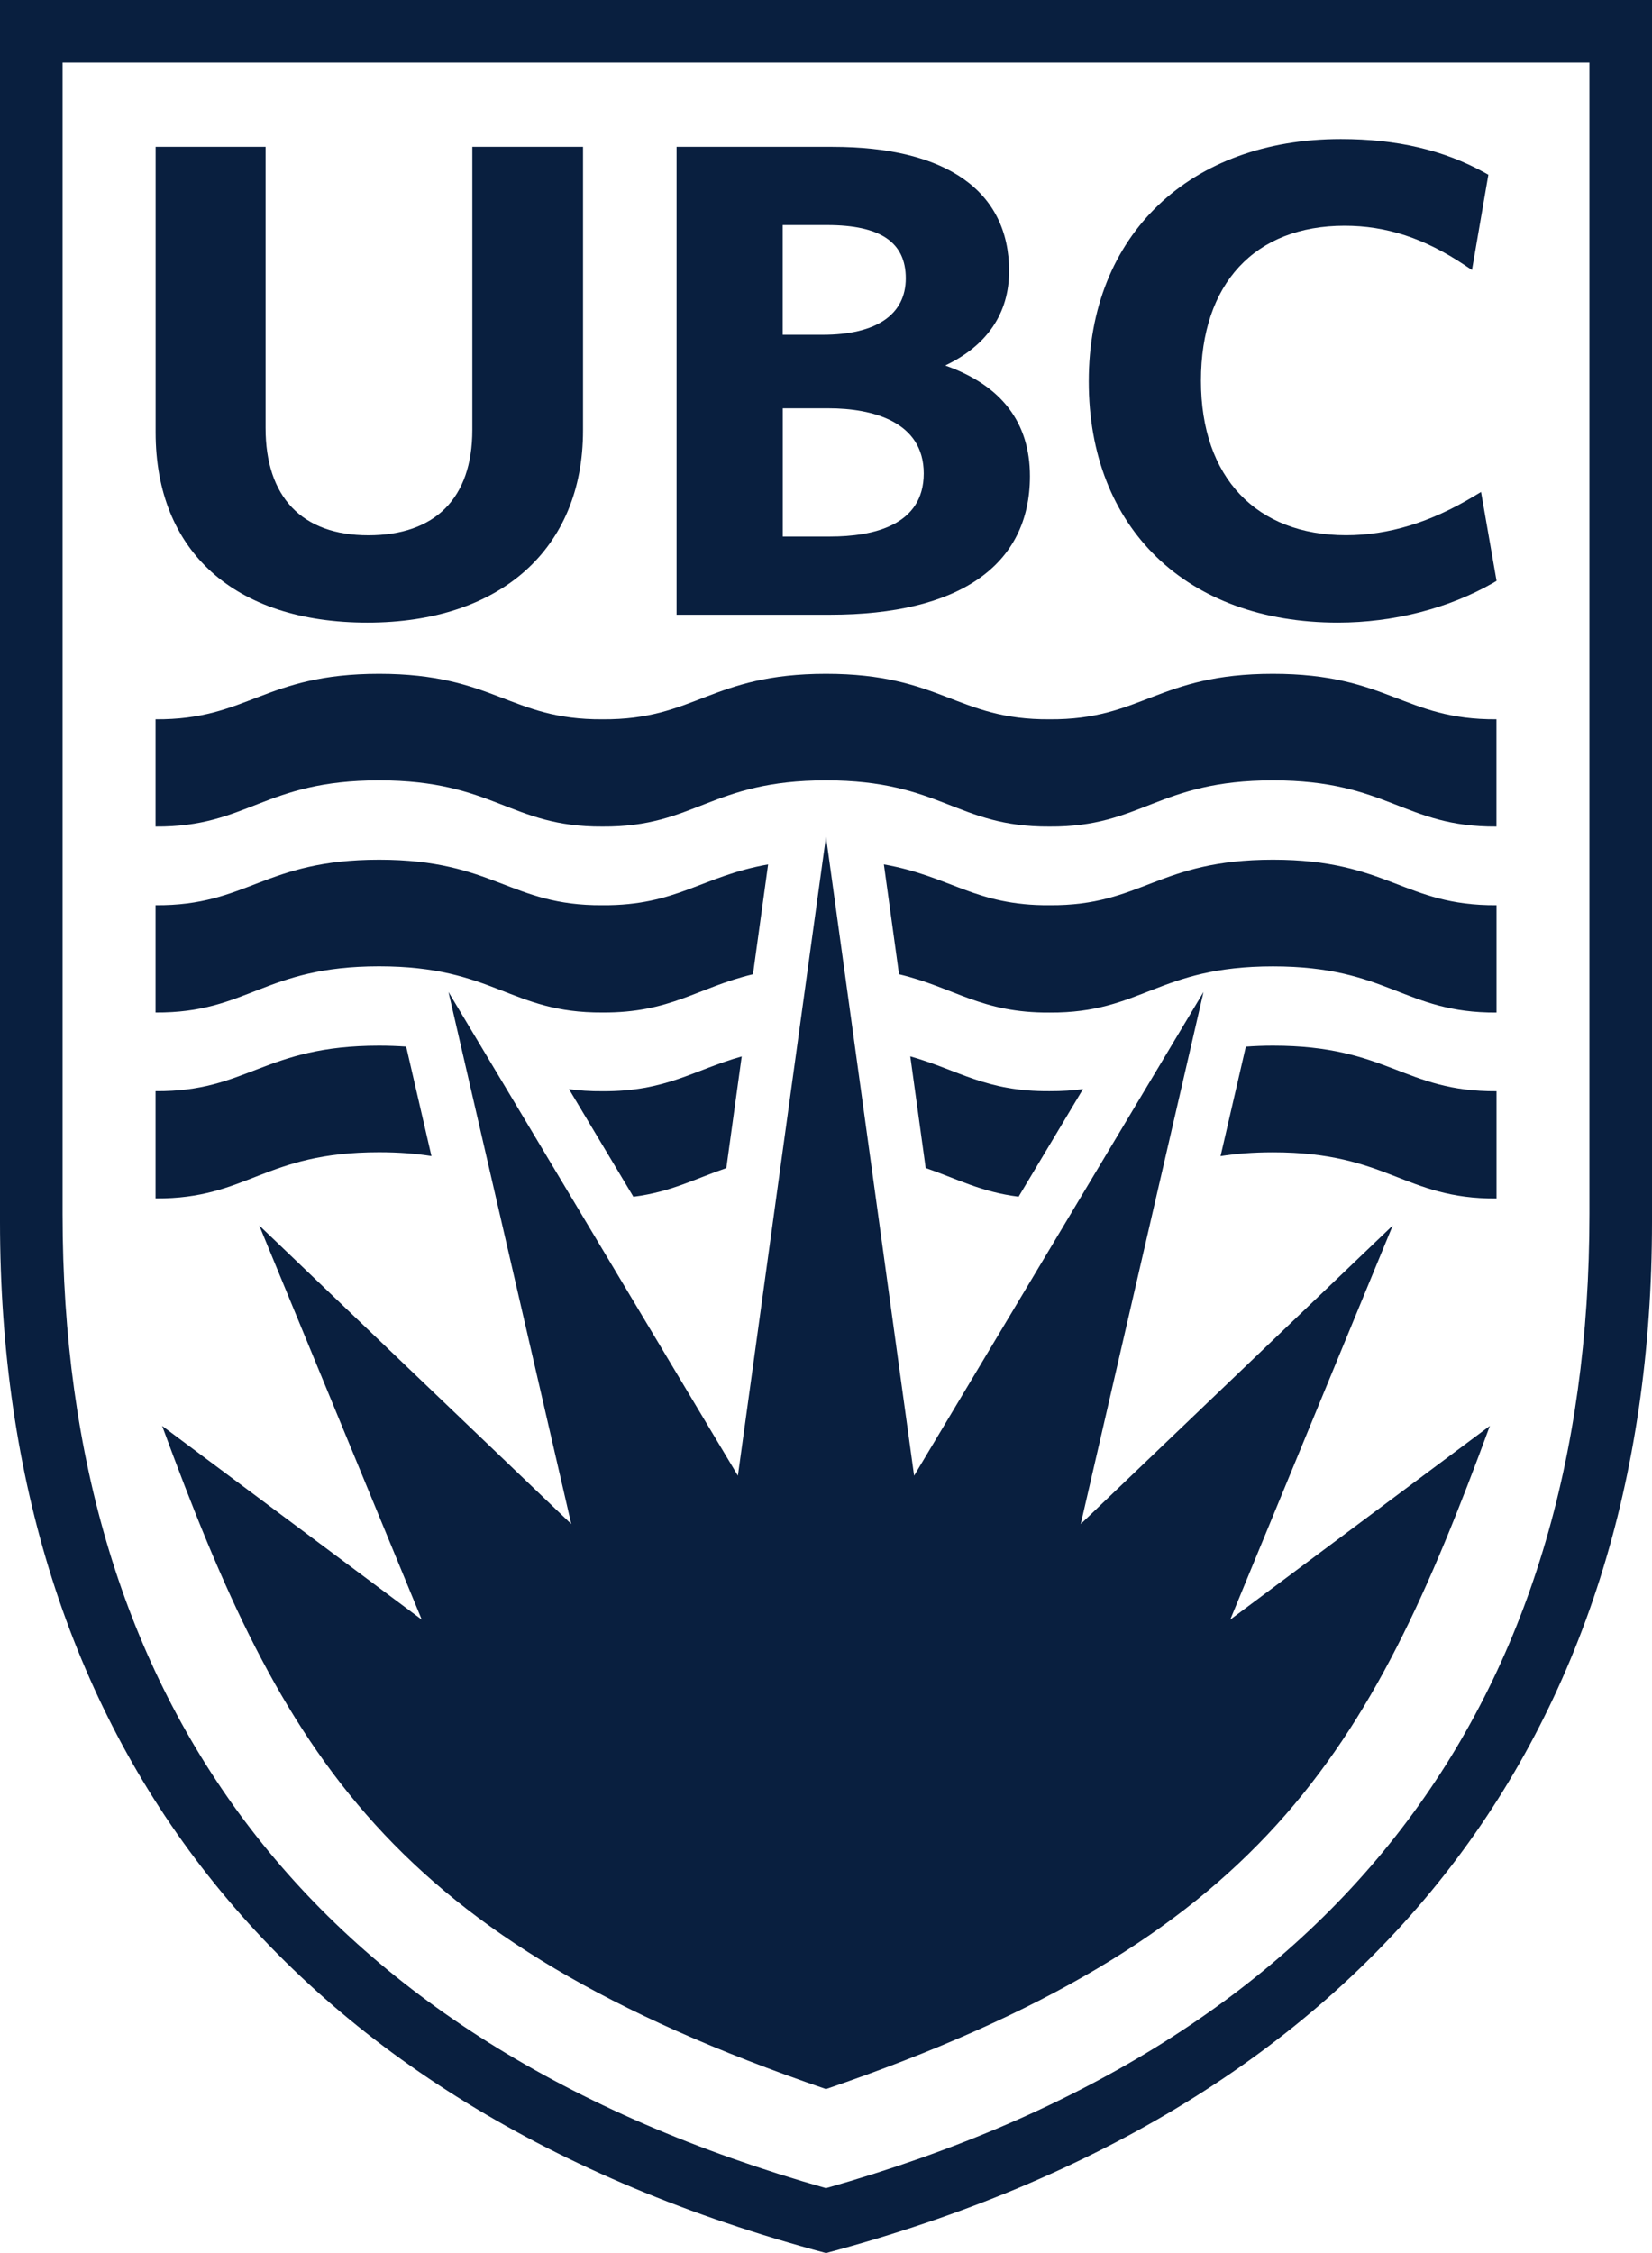 <?xml version="1.0" encoding="UTF-8"?>
<svg id="Layer_2" data-name="Layer 2" xmlns="http://www.w3.org/2000/svg" viewBox="0 0 264 360">
  <defs>
    <style>
      .cls-1 {
        fill: #091f3f;
        stroke-width: 0px;
      }
    </style>
  </defs>
  <g id="Layer_1-2" data-name="Layer 1">
    <path class="cls-1" d="M132,133.69l14.08,102.1,46.25-77.29-19.62,85.01,49.86-47.7-25.97,62.98,41.49-30.96c-19.31,52.55-36.14,82.02-106.09,105.97-69.95-23.96-86.78-53.42-106.09-105.97l41.49,30.96-25.97-62.98,49.86,47.7-19.62-85.01,46.25,77.29,14.08-102.1Z"/>
    <path class="cls-1" d="M58.72,99.48c-21.19,0-33.85-11.34-33.85-30.4V23.46h17.57v44.91c0,11.07,5.82,17.16,16.42,17.16s16.62-5.83,16.62-16.85V23.46h17.69v45.32c0,18.94-13.21,30.7-34.45,30.7"/>
    <path class="cls-1" d="M125.09,53.49h6.38c8.56,0,13.28-3.21,13.28-9.02s-4.12-8.51-12.59-8.51h-7.08v17.53ZM125.09,85.73h7.57c6.83,0,14.96-1.75,14.96-10.08s-8.26-10.41-15.21-10.41h-7.32v20.5ZM132.66,98.22h-24.54V23.46h24.9c18.21,0,28.24,7.06,28.24,19.85,0,6.74-3.51,11.91-10.21,15.09,8.99,3.17,13.54,9.1,13.54,17.68,0,14.29-11.34,22.14-31.93,22.14"/>
    <path class="cls-1" d="M213.81,99.48c-24.2,0-39.82-15.1-39.82-38.54s16.19-38.72,40.29-38.72c8.95,0,16.47,1.76,23,5.38l.57.32-2.62,15.22-1.16-.77c-6.42-4.3-12.53-6.3-19.19-6.3-14.37,0-22.96,9.26-22.96,24.77s8.89,24.68,23.2,24.68c6.78,0,13.46-2.04,20.41-6.22l1.15-.69,2.48,14.2-.55.33c-7.13,4.08-15.93,6.34-24.79,6.34"/>
    <path class="cls-1" d="M0,0v195.24c0,82.05,44.64,141.46,132,164.76,87.35-23.3,132-82.71,132-164.76V0H0ZM132,349.63C49.42,326.24,10,271.71,10,193.99V10h244v183.99c0,77.72-39.42,132.25-122,155.64"/>
    <path class="cls-1" d="M132,124.69c18.4,0,20.89,7.47,35.72,7.38,14.77.1,17.3-7.38,35.7-7.38s20.94,7.47,35.72,7.38v-17.14c-14.79.1-17.32-7.27-35.72-7.27s-20.94,7.38-35.7,7.27c-14.83.1-17.32-7.27-35.72-7.27s-20.89,7.38-35.72,7.27c-14.77.1-17.3-7.27-35.7-7.27s-20.95,7.38-35.72,7.27v17.14c14.77.1,17.31-7.38,35.72-7.38s20.94,7.47,35.7,7.38c14.83.1,17.31-7.38,35.72-7.38"/>
    <path class="cls-1" d="M143.67,155.67c8.88,2.12,13.1,6.19,24.06,6.12,14.77.09,17.3-7.38,35.7-7.38s20.94,7.46,35.72,7.38v-17.15c-14.79.1-17.31-7.27-35.72-7.27s-20.94,7.38-35.7,7.27c-11.9.09-15.86-4.65-26.48-6.52l2.42,17.55Z"/>
    <path class="cls-1" d="M96.28,161.78c10.95.07,15.17-3.99,24.05-6.11l2.42-17.55c-10.61,1.87-14.57,6.6-26.47,6.52-14.77.1-17.3-7.27-35.7-7.27s-20.95,7.38-35.72,7.27v17.14c14.77.1,17.31-7.38,35.72-7.38s20.94,7.47,35.7,7.38"/>
    <path class="cls-1" d="M147.93,186.63c5.02,1.73,8.88,3.84,14.85,4.58l10.29-17.19c-1.61.22-3.36.34-5.35.33-10.19.08-14.54-3.38-22.25-5.56l2.46,17.84Z"/>
    <path class="cls-1" d="M195.05,184.73c2.41-.38,5.14-.61,8.38-.61,18.41,0,20.94,7.46,35.72,7.38v-17.14c-14.79.09-17.31-7.28-35.72-7.28-1.55,0-2.99.06-4.34.16l-4.04,17.5Z"/>
    <path class="cls-1" d="M68.95,184.73l-4.04-17.5c-1.35-.09-2.78-.15-4.33-.15-18.41,0-20.95,7.38-35.72,7.27v17.14c14.77.09,17.31-7.38,35.72-7.38,3.23,0,5.96.23,8.37.61"/>
    <path class="cls-1" d="M101.22,191.22c5.97-.75,9.83-2.86,14.85-4.58l2.46-17.84c-7.69,2.17-12.06,5.62-22.24,5.56-1.98.02-3.74-.11-5.36-.33l10.29,17.19Z"/>
  </g>
</svg>
